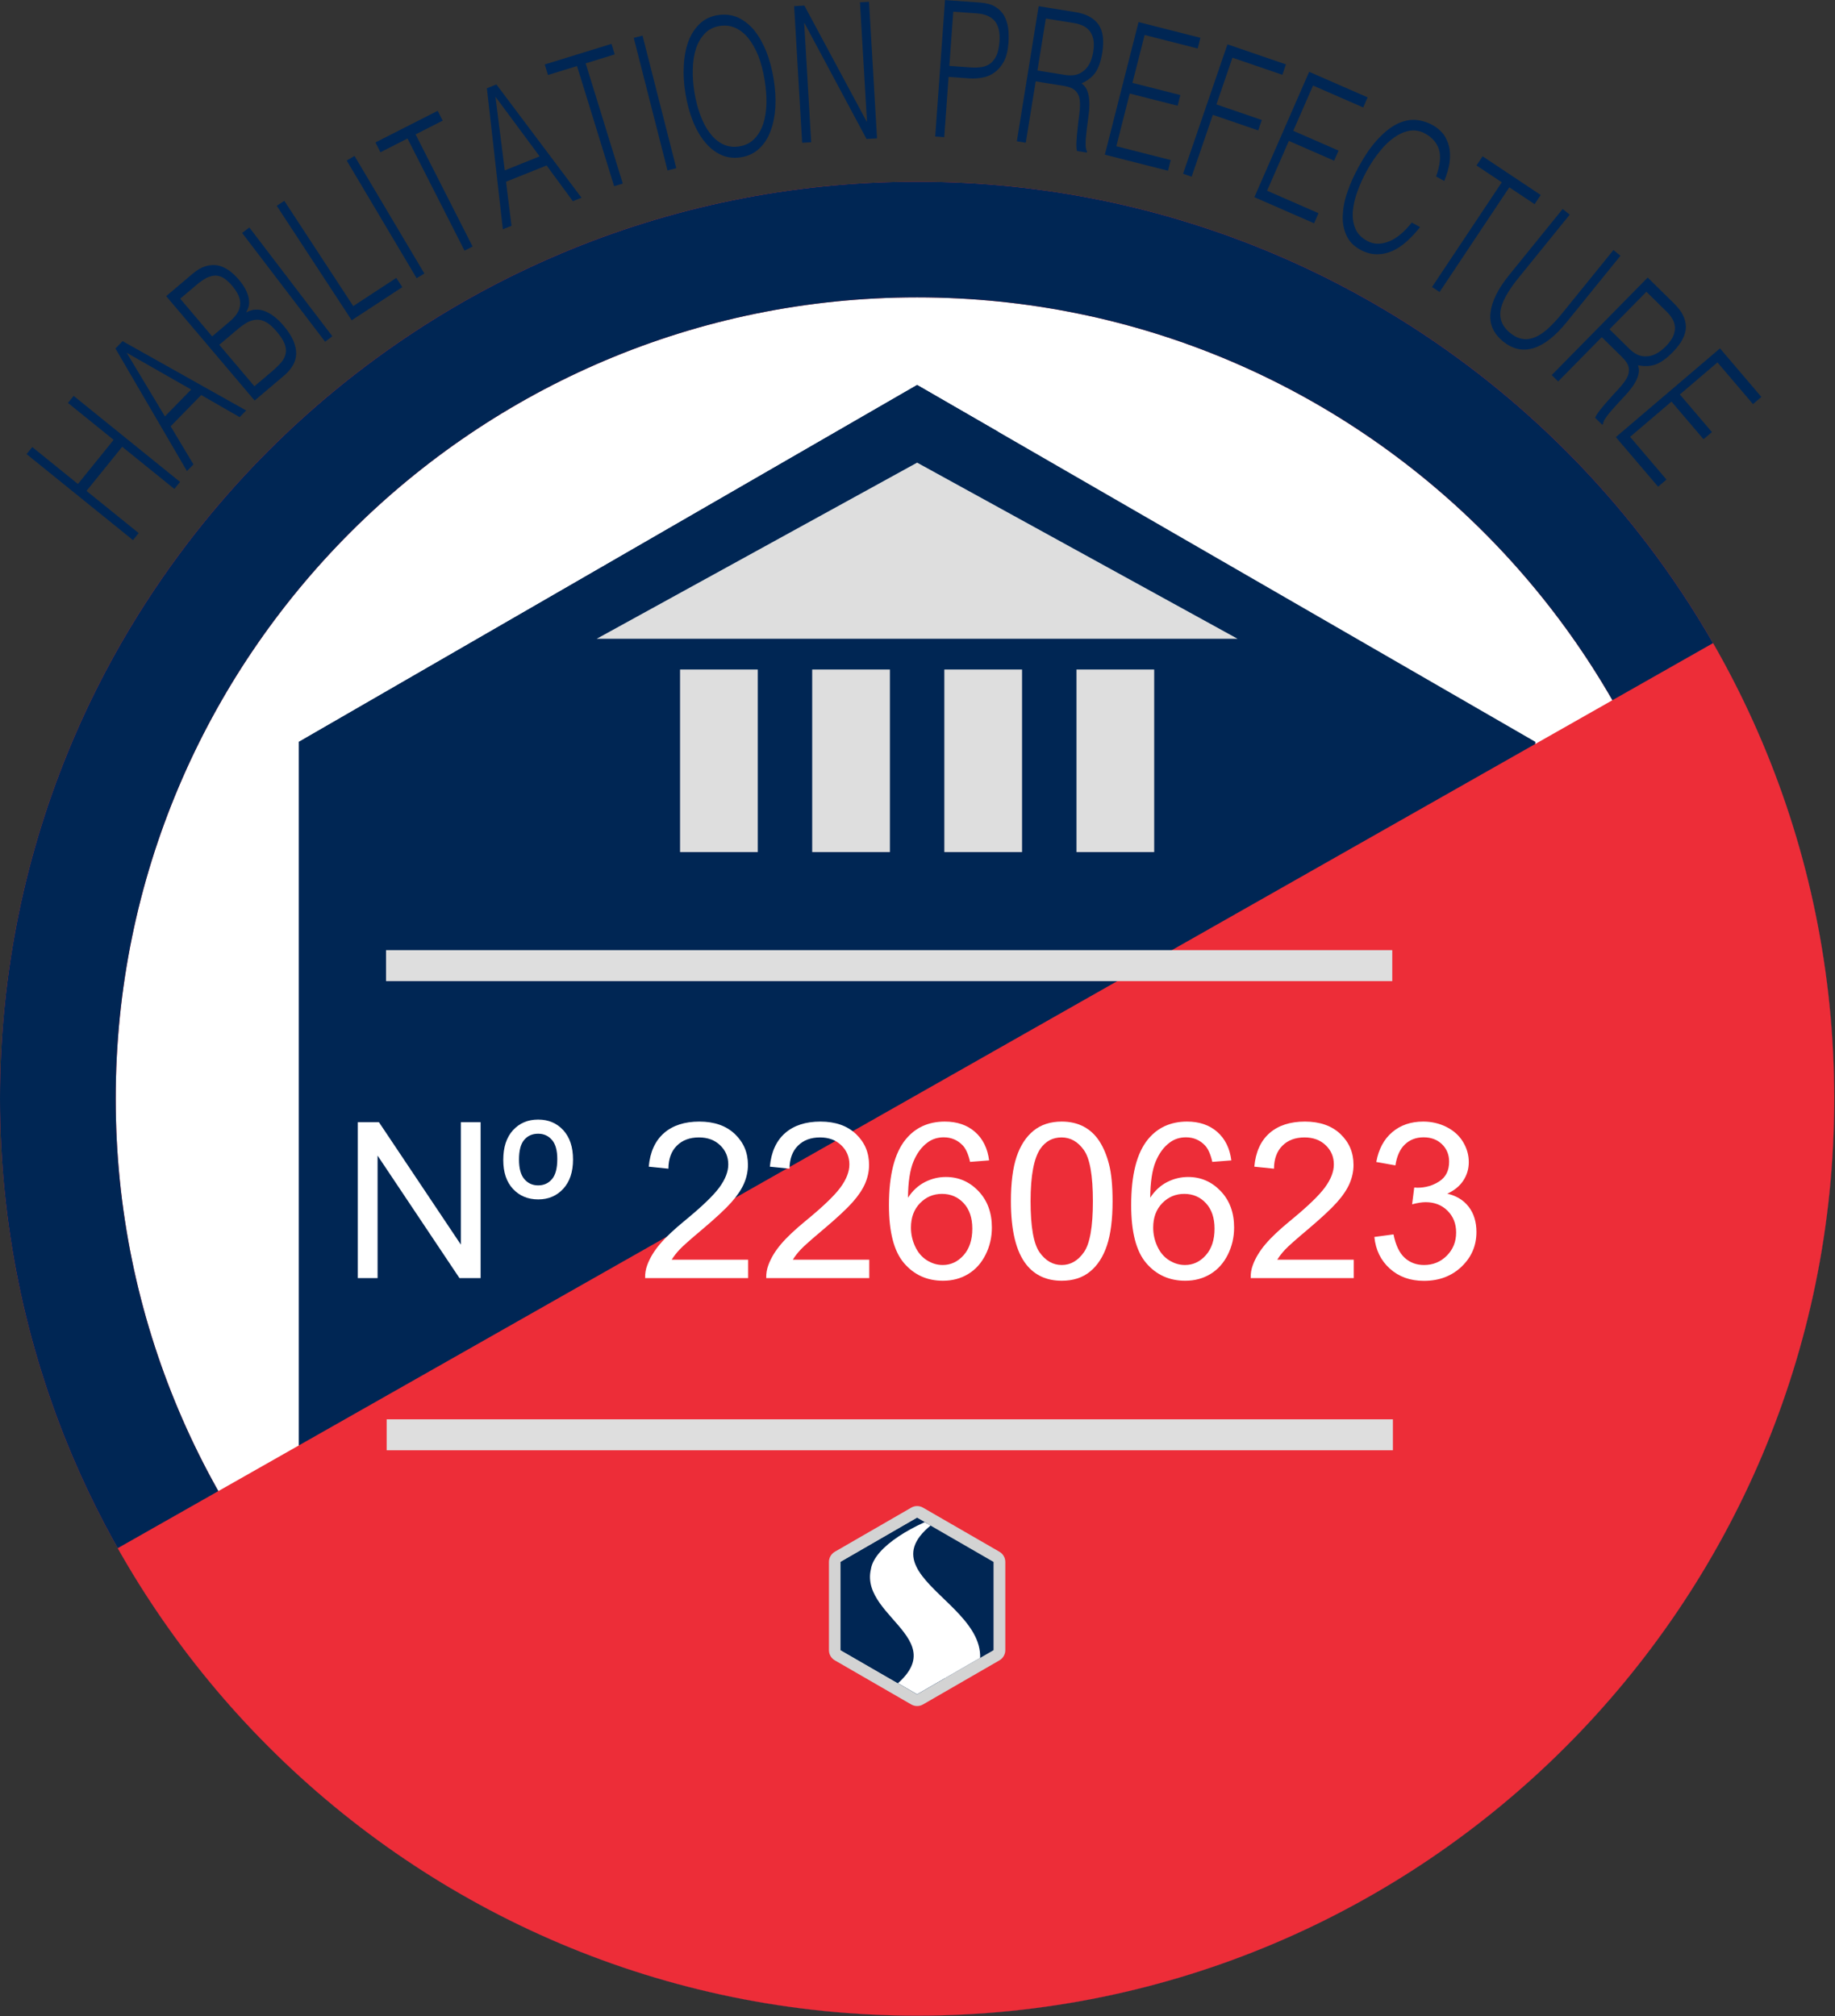 <?xml version="1.0" encoding="UTF-8" standalone="no"?>
<!DOCTYPE svg PUBLIC "-//W3C//DTD SVG 1.1//EN" "http://www.w3.org/Graphics/SVG/1.1/DTD/svg11.dtd">
<svg width="100%" height="100%" viewBox="0 0 1931 2122" version="1.1" xmlns="http://www.w3.org/2000/svg" xmlns:xlink="http://www.w3.org/1999/xlink" xml:space="preserve" xmlns:serif="http://www.serif.com/" style="fill-rule:evenodd;clip-rule:evenodd;stroke-linejoin:round;stroke-miterlimit:2;">
    <rect x="0" y="0" width="1931" height="2122" fill="#333333" stroke="none"/>
    <circle cx="965.103" cy="1156.34" r="849.234" style="fill:#fff;"/>
    <g transform="matrix(1,0,0,1,-8062.5,-11781.8)">
        <g transform="matrix(88.166,-109.032,155.517,125.755,8195.38,12359)">
            <path d="M0.08,-0L0.08,-0.72L0.148,-0.72L0.148,-0.411L0.574,-0.411L0.574,-0.72L0.642,-0.72L0.642,-0L0.574,-0L0.574,-0.353L0.148,-0.353L0.148,-0L0.08,-0Z" style="fill:#002654;fill-rule:nonzero;"/>
        </g>
        <g transform="matrix(97.999,-100.287,143.044,139.78,8257.75,12279.1)">
            <path d="M0.015,-0L0.298,-0.72L0.375,-0.72L0.651,-0L0.581,-0L0.498,-0.226L0.17,-0.226L0.085,-0L0.015,-0ZM0.193,-0.284L0.475,-0.284L0.334,-0.662L0.193,-0.284Z" style="fill:#002654;fill-rule:nonzero;"/>
        </g>
        <g transform="matrix(106.998,-90.623,129.26,152.617,8321.77,12210.7)">
            <path d="M0.149,-0.058L0.322,-0.058C0.359,-0.058 0.392,-0.06 0.42,-0.063C0.447,-0.066 0.47,-0.073 0.488,-0.084C0.506,-0.094 0.52,-0.109 0.529,-0.128C0.538,-0.147 0.542,-0.172 0.542,-0.203C0.542,-0.233 0.537,-0.257 0.527,-0.276C0.517,-0.294 0.503,-0.308 0.484,-0.318C0.465,-0.328 0.443,-0.335 0.417,-0.339C0.391,-0.342 0.362,-0.344 0.33,-0.344L0.149,-0.344L0.149,-0.058ZM0.149,-0.402L0.321,-0.402C0.356,-0.402 0.386,-0.405 0.41,-0.411C0.434,-0.417 0.453,-0.426 0.468,-0.438C0.483,-0.449 0.493,-0.464 0.5,-0.481C0.506,-0.498 0.509,-0.517 0.509,-0.539C0.509,-0.562 0.505,-0.581 0.498,-0.597C0.491,-0.612 0.479,-0.625 0.463,-0.635C0.447,-0.644 0.426,-0.651 0.401,-0.656C0.375,-0.66 0.343,-0.662 0.306,-0.662L0.149,-0.662L0.149,-0.402ZM0.081,-0L0.081,-0.72L0.341,-0.72C0.383,-0.72 0.419,-0.716 0.449,-0.707C0.479,-0.698 0.503,-0.686 0.523,-0.67C0.542,-0.654 0.555,-0.635 0.564,-0.613C0.573,-0.59 0.577,-0.566 0.577,-0.539C0.577,-0.514 0.574,-0.492 0.567,-0.474C0.56,-0.455 0.552,-0.44 0.541,-0.428C0.53,-0.415 0.518,-0.406 0.505,-0.399C0.491,-0.392 0.477,-0.387 0.462,-0.384L0.462,-0.382C0.512,-0.375 0.549,-0.355 0.574,-0.323C0.598,-0.291 0.61,-0.251 0.61,-0.203C0.61,-0.166 0.604,-0.134 0.593,-0.108C0.581,-0.082 0.565,-0.061 0.544,-0.045C0.523,-0.029 0.499,-0.018 0.47,-0.011C0.44,-0.004 0.409,-0 0.375,-0L0.081,-0Z" style="fill:#002654;fill-rule:nonzero;"/>
        </g>
        <g transform="matrix(111.49,-85.037,121.292,159.023,8392.93,12150.4)">
            <rect x="0.105" y="-0.72" width="0.068" height="0.72" style="fill:#002654;fill-rule:nonzero;"/>
        </g>
        <g transform="matrix(117.312,-76.805,109.551,167.328,8423.09,12125.1)">
            <path d="M0.081,-0L0.081,-0.72L0.149,-0.72L0.149,-0.058L0.535,-0.058L0.535,-0L0.081,-0Z" style="fill:#002654;fill-rule:nonzero;"/>
        </g>
        <g transform="matrix(120.552,-71.612,102.144,171.95,8488.24,12082.1)">
            <rect x="0.105" y="-0.72" width="0.068" height="0.72" style="fill:#002654;fill-rule:nonzero;"/>
        </g>
        <g transform="matrix(125.003,-63.525,90.609,178.298,8520.82,12061.1)">
            <path d="M0.016,-0.72L0.54,-0.72L0.54,-0.662L0.312,-0.662L0.312,-0L0.244,-0L0.244,-0.662L0.016,-0.662L0.016,-0.72Z" style="fill:#002654;fill-rule:nonzero;"/>
        </g>
        <g transform="matrix(130.131,-52.221,74.485,185.612,8589.71,12023.9)">
            <path d="M0.015,-0L0.298,-0.72L0.375,-0.72L0.651,-0L0.581,-0L0.498,-0.226L0.17,-0.226L0.085,-0L0.015,-0ZM0.193,-0.284L0.475,-0.284L0.334,-0.662L0.193,-0.284Z" style="fill:#002654;fill-rule:nonzero;"/>
        </g>
        <g transform="matrix(133.977,-41.367,59.004,191.098,8676.08,11987.9)">
            <path d="M0.016,-0.72L0.54,-0.72L0.54,-0.662L0.312,-0.662L0.312,-0L0.244,-0L0.244,-0.662L0.016,-0.662L0.016,-0.72Z" style="fill:#002654;fill-rule:nonzero;"/>
        </g>
        <g transform="matrix(135.882,-34.601,49.353,193.815,8750.67,11964.8)">
            <rect x="0.105" y="-0.72" width="0.068" height="0.72" style="fill:#002654;fill-rule:nonzero;"/>
        </g>
        <g transform="matrix(138.408,-22.457,32.031,197.418,8787.96,11952.3)">
            <path d="M0.053,-0.359C0.053,-0.412 0.06,-0.461 0.075,-0.507C0.089,-0.553 0.11,-0.593 0.138,-0.628C0.166,-0.662 0.201,-0.689 0.242,-0.709C0.283,-0.729 0.331,-0.739 0.385,-0.739C0.441,-0.739 0.49,-0.729 0.533,-0.71C0.575,-0.69 0.61,-0.663 0.639,-0.629C0.667,-0.594 0.688,-0.554 0.703,-0.508C0.717,-0.461 0.724,-0.412 0.724,-0.359C0.724,-0.307 0.717,-0.258 0.703,-0.213C0.688,-0.167 0.667,-0.127 0.639,-0.093C0.611,-0.058 0.576,-0.031 0.534,-0.011C0.492,0.009 0.443,0.019 0.388,0.019C0.333,0.019 0.284,0.009 0.242,-0.011C0.2,-0.031 0.165,-0.058 0.137,-0.093C0.109,-0.127 0.088,-0.167 0.074,-0.213C0.06,-0.258 0.053,-0.307 0.053,-0.359ZM0.389,-0.039C0.436,-0.039 0.476,-0.048 0.51,-0.066C0.543,-0.083 0.571,-0.107 0.593,-0.136C0.614,-0.165 0.63,-0.199 0.641,-0.238C0.651,-0.277 0.656,-0.317 0.656,-0.359C0.656,-0.409 0.65,-0.454 0.638,-0.494C0.625,-0.533 0.607,-0.567 0.584,-0.595C0.561,-0.623 0.532,-0.644 0.499,-0.659C0.466,-0.674 0.428,-0.681 0.387,-0.681C0.341,-0.681 0.301,-0.672 0.268,-0.654C0.234,-0.636 0.206,-0.612 0.185,-0.583C0.163,-0.553 0.147,-0.519 0.137,-0.48C0.126,-0.441 0.121,-0.401 0.121,-0.359C0.121,-0.316 0.126,-0.276 0.137,-0.237C0.147,-0.198 0.163,-0.164 0.185,-0.135C0.206,-0.106 0.234,-0.082 0.268,-0.065C0.301,-0.048 0.342,-0.039 0.389,-0.039Z" style="fill:#002654;fill-rule:nonzero;"/>
        </g>
        <g transform="matrix(139.977,-8.217,11.72,199.656,8895.55,11932.7)">
            <path d="M0.149,-0.628L0.147,-0.628L0.147,-0L0.079,-0L0.079,-0.72L0.156,-0.72L0.572,-0.091L0.574,-0.091L0.574,-0.72L0.642,-0.72L0.642,-0L0.563,-0L0.149,-0.628Z" style="fill:#002654;fill-rule:nonzero;"/>
        </g>
        <g transform="matrix(139.858,10.044,-14.326,199.486,9035.73,11924.7)">
            <path d="M0.078,-0L0.078,-0.72L0.341,-0.72C0.388,-0.72 0.426,-0.715 0.457,-0.704C0.487,-0.693 0.511,-0.679 0.529,-0.66C0.546,-0.641 0.559,-0.62 0.566,-0.596C0.573,-0.571 0.576,-0.546 0.576,-0.519C0.576,-0.479 0.568,-0.446 0.552,-0.42C0.535,-0.394 0.514,-0.374 0.488,-0.359C0.462,-0.343 0.433,-0.333 0.4,-0.327C0.367,-0.321 0.333,-0.318 0.3,-0.318L0.146,-0.318L0.146,-0L0.078,-0ZM0.302,-0.376C0.334,-0.376 0.363,-0.378 0.388,-0.382C0.413,-0.386 0.435,-0.394 0.453,-0.405C0.47,-0.416 0.484,-0.431 0.494,-0.45C0.503,-0.468 0.508,-0.493 0.508,-0.524C0.508,-0.569 0.493,-0.604 0.464,-0.627C0.434,-0.65 0.387,-0.662 0.322,-0.662L0.146,-0.662L0.146,-0.376L0.302,-0.376Z" style="fill:#002654;fill-rule:nonzero;"/>
        </g>
        <g transform="matrix(138.426,22.348,-31.876,197.443,9121.46,11928.7)">
            <path d="M0.36,-0.385C0.385,-0.385 0.409,-0.388 0.431,-0.393C0.452,-0.398 0.471,-0.407 0.487,-0.419C0.503,-0.43 0.516,-0.445 0.525,-0.463C0.534,-0.481 0.539,-0.503 0.539,-0.528C0.539,-0.555 0.534,-0.577 0.525,-0.594C0.515,-0.611 0.502,-0.625 0.486,-0.635C0.469,-0.645 0.451,-0.652 0.43,-0.656C0.409,-0.66 0.387,-0.662 0.364,-0.662L0.148,-0.662L0.148,-0.385L0.36,-0.385ZM0.148,-0.327L0.148,-0L0.08,-0L0.08,-0.72L0.362,-0.72C0.441,-0.72 0.502,-0.705 0.544,-0.676C0.586,-0.646 0.607,-0.598 0.607,-0.531C0.607,-0.486 0.598,-0.45 0.58,-0.423C0.561,-0.396 0.531,-0.374 0.49,-0.355C0.511,-0.348 0.528,-0.337 0.54,-0.323C0.552,-0.309 0.561,-0.293 0.567,-0.275C0.573,-0.257 0.577,-0.238 0.579,-0.218C0.58,-0.198 0.581,-0.179 0.582,-0.16C0.583,-0.133 0.584,-0.11 0.586,-0.092C0.587,-0.074 0.589,-0.059 0.592,-0.048C0.594,-0.037 0.597,-0.028 0.6,-0.022C0.603,-0.015 0.607,-0.01 0.612,-0.007L0.612,-0L0.537,-0C0.53,-0.012 0.525,-0.029 0.522,-0.05C0.519,-0.071 0.516,-0.094 0.515,-0.117C0.513,-0.14 0.511,-0.163 0.511,-0.185C0.51,-0.207 0.508,-0.225 0.505,-0.239C0.501,-0.258 0.495,-0.274 0.486,-0.286C0.476,-0.297 0.466,-0.306 0.453,-0.312C0.44,-0.318 0.426,-0.322 0.411,-0.324C0.395,-0.326 0.379,-0.327 0.362,-0.327L0.148,-0.327Z" style="fill:#002654;fill-rule:nonzero;"/>
        </g>
        <g transform="matrix(135.896,34.548,-49.277,193.834,9214.13,11941.8)">
            <path d="M0.081,-0L0.081,-0.72L0.56,-0.72L0.56,-0.662L0.149,-0.662L0.149,-0.402L0.52,-0.402L0.52,-0.344L0.149,-0.344L0.149,-0.058L0.57,-0.058L0.57,-0L0.081,-0Z" style="fill:#002654;fill-rule:nonzero;"/>
        </g>
        <g transform="matrix(132.633,45.493,-64.889,189.181,9297.64,11961.3)">
            <path d="M0.074,-0L0.074,-0.72L0.538,-0.72L0.538,-0.662L0.142,-0.662L0.142,-0.402L0.502,-0.402L0.502,-0.344L0.142,-0.344L0.142,-0L0.074,-0Z" style="fill:#002654;fill-rule:nonzero;"/>
        </g>
        <g transform="matrix(128.492,56.134,-80.067,183.274,9372.09,11984.8)">
            <path d="M0.081,-0L0.081,-0.72L0.56,-0.72L0.56,-0.662L0.149,-0.662L0.149,-0.402L0.52,-0.402L0.52,-0.344L0.149,-0.344L0.149,-0.058L0.57,-0.058L0.57,-0L0.081,-0Z" style="fill:#002654;fill-rule:nonzero;"/>
        </g>
        <g transform="matrix(122.815,67.659,-96.505,175.177,9451.69,12017)">
            <path d="M0.592,-0.511C0.578,-0.572 0.552,-0.616 0.514,-0.642C0.476,-0.668 0.426,-0.681 0.365,-0.681C0.322,-0.681 0.284,-0.672 0.253,-0.655C0.222,-0.638 0.196,-0.614 0.176,-0.585C0.155,-0.556 0.14,-0.522 0.131,-0.484C0.121,-0.445 0.116,-0.405 0.116,-0.362C0.116,-0.322 0.12,-0.283 0.129,-0.244C0.137,-0.205 0.151,-0.171 0.17,-0.141C0.189,-0.11 0.215,-0.086 0.248,-0.067C0.281,-0.048 0.322,-0.039 0.371,-0.039C0.402,-0.039 0.43,-0.044 0.455,-0.054C0.48,-0.064 0.502,-0.078 0.522,-0.096C0.541,-0.113 0.557,-0.134 0.57,-0.158C0.583,-0.182 0.592,-0.208 0.599,-0.237L0.67,-0.237C0.662,-0.202 0.65,-0.169 0.635,-0.139C0.62,-0.108 0.6,-0.08 0.575,-0.057C0.55,-0.034 0.519,-0.015 0.484,-0.002C0.448,0.012 0.406,0.019 0.358,0.019C0.303,0.019 0.255,0.009 0.216,-0.012C0.177,-0.032 0.145,-0.059 0.12,-0.094C0.095,-0.129 0.076,-0.169 0.065,-0.215C0.054,-0.26 0.048,-0.309 0.048,-0.36C0.048,-0.429 0.056,-0.487 0.074,-0.535C0.091,-0.583 0.114,-0.622 0.144,-0.653C0.174,-0.683 0.209,-0.705 0.25,-0.719C0.291,-0.732 0.335,-0.739 0.383,-0.739C0.42,-0.739 0.454,-0.734 0.486,-0.725C0.517,-0.715 0.545,-0.7 0.57,-0.681C0.594,-0.662 0.614,-0.638 0.63,-0.61C0.645,-0.581 0.656,-0.548 0.662,-0.511L0.592,-0.511Z" style="fill:#002654;fill-rule:nonzero;"/>
        </g>
        <g transform="matrix(116.703,77.728,-110.867,166.459,9540.98,12064.9)">
            <path d="M0.016,-0.72L0.54,-0.72L0.54,-0.662L0.312,-0.662L0.312,-0L0.244,-0L0.244,-0.662L0.016,-0.662L0.016,-0.72Z" style="fill:#002654;fill-rule:nonzero;"/>
        </g>
        <g transform="matrix(108.966,88.247,-125.871,155.424,9607.36,12106.4)">
            <path d="M0.082,-0.72L0.15,-0.72L0.15,-0.291C0.15,-0.202 0.167,-0.137 0.2,-0.098C0.233,-0.059 0.287,-0.039 0.361,-0.039C0.4,-0.039 0.432,-0.044 0.46,-0.055C0.487,-0.065 0.508,-0.081 0.525,-0.102C0.542,-0.123 0.554,-0.149 0.561,-0.18C0.568,-0.211 0.572,-0.248 0.572,-0.291L0.572,-0.72L0.64,-0.72L0.64,-0.271C0.64,-0.177 0.617,-0.105 0.571,-0.056C0.524,-0.006 0.454,0.019 0.361,0.019C0.267,0.019 0.197,-0.006 0.151,-0.057C0.105,-0.108 0.082,-0.179 0.082,-0.271L0.082,-0.72Z" style="fill:#002654;fill-rule:nonzero;"/>
        </g>
        <g transform="matrix(99.958,98.334,-140.259,142.575,9687.4,12168.7)">
            <path d="M0.36,-0.385C0.385,-0.385 0.409,-0.388 0.431,-0.393C0.452,-0.398 0.471,-0.407 0.487,-0.419C0.503,-0.43 0.516,-0.445 0.525,-0.463C0.534,-0.481 0.539,-0.503 0.539,-0.528C0.539,-0.555 0.534,-0.577 0.525,-0.594C0.515,-0.611 0.502,-0.625 0.486,-0.635C0.469,-0.645 0.451,-0.652 0.43,-0.656C0.409,-0.66 0.387,-0.662 0.364,-0.662L0.148,-0.662L0.148,-0.385L0.36,-0.385ZM0.148,-0.327L0.148,-0L0.08,-0L0.08,-0.72L0.362,-0.72C0.441,-0.72 0.502,-0.705 0.544,-0.676C0.586,-0.646 0.607,-0.598 0.607,-0.531C0.607,-0.486 0.598,-0.45 0.58,-0.423C0.561,-0.396 0.531,-0.374 0.49,-0.355C0.511,-0.348 0.528,-0.337 0.54,-0.323C0.552,-0.309 0.561,-0.293 0.567,-0.275C0.573,-0.257 0.577,-0.238 0.579,-0.218C0.58,-0.198 0.581,-0.179 0.582,-0.16C0.583,-0.133 0.584,-0.11 0.586,-0.092C0.587,-0.074 0.589,-0.059 0.592,-0.048C0.594,-0.037 0.597,-0.028 0.6,-0.022C0.603,-0.015 0.607,-0.01 0.612,-0.007L0.612,-0L0.537,-0C0.53,-0.012 0.525,-0.029 0.522,-0.05C0.519,-0.071 0.516,-0.094 0.515,-0.117C0.513,-0.14 0.511,-0.163 0.511,-0.185C0.51,-0.207 0.508,-0.225 0.505,-0.239C0.501,-0.258 0.495,-0.274 0.486,-0.286C0.476,-0.297 0.466,-0.306 0.453,-0.312C0.44,-0.318 0.426,-0.322 0.411,-0.324C0.395,-0.326 0.379,-0.327 0.362,-0.327L0.148,-0.327Z" style="fill:#002654;fill-rule:nonzero;"/>
        </g>
        <g transform="matrix(90.942,106.727,-152.23,129.715,9755.49,12233.2)">
            <path d="M0.081,-0L0.081,-0.72L0.56,-0.72L0.56,-0.662L0.149,-0.662L0.149,-0.402L0.52,-0.402L0.52,-0.344L0.149,-0.344L0.149,-0.058L0.57,-0.058L0.57,-0L0.081,-0Z" style="fill:#002654;fill-rule:nonzero;"/>
        </g>
    </g>
    <path d="M965.103,405.195L1615.61,780.766L1615.61,1531.91L965.103,1907.48L314.595,1531.91L314.595,780.766L965.103,405.195Z" style="fill:#d3d3d3;"/>
    <clipPath id="_clip1">
        <path d="M965.103,405.195L1615.61,780.766L1615.61,1531.91L965.103,1907.48L314.595,1531.91L314.595,780.766L965.103,405.195Z"/>
    </clipPath>
    <g clip-path="url(#_clip1)">
        <circle cx="965.103" cy="1156.34" r="791.958" style="fill:#002654;"/>
        <path d="M1197.35,1913.64C1123.93,1936.16 1045.92,1948.3 965.103,1948.3C528.009,1948.3 173.145,1593.43 173.145,1156.34C173.145,719.243 528.009,364.378 965.103,364.378C1052.96,364.378 1123.83,405.195 1123.83,405.195C1123.83,405.195 734.847,635.72 748.261,853.551C761.675,1071.38 1202.55,1233.49 1198.95,1604.69C1197.8,1723 1197.38,1826.93 1197.35,1913.64Z" style="fill:#002654;"/>
    </g>
    <path d="M965.103,191.234C1497.76,191.234 1930.21,623.682 1930.21,1156.34C1930.21,1688.99 1497.76,2121.44 965.103,2121.44C432.448,2121.44 0,1688.99 0,1156.34C0,623.682 432.448,191.234 965.103,191.234ZM965.103,312.996C1430.56,312.996 1808.44,690.884 1808.44,1156.34C1808.44,1621.79 1430.56,1999.68 965.103,1999.68C499.651,1999.68 121.763,1621.79 121.763,1156.34C121.763,690.884 499.651,312.996 965.103,312.996Z" style="fill:#ed2d38;"/>
    <clipPath id="_clip2">
        <path d="M965.103,191.234C1497.76,191.234 1930.21,623.682 1930.21,1156.34C1930.21,1688.99 1497.76,2121.44 965.103,2121.44C432.448,2121.44 0,1688.99 0,1156.34C0,623.682 432.448,191.234 965.103,191.234ZM965.103,312.996C1430.56,312.996 1808.44,690.884 1808.44,1156.34C1808.44,1621.79 1430.56,1999.68 965.103,1999.68C499.651,1999.68 121.763,1621.79 121.763,1156.34C121.763,690.884 499.651,312.996 965.103,312.996Z"/>
    </clipPath>
    <g clip-path="url(#_clip2)">
        <path d="M965.103,191.234C1497.76,191.234 1930.21,623.682 1930.21,1156.34C1930.21,1688.99 1497.76,2121.44 965.103,2121.44C432.448,2121.44 0,1688.99 0,1156.34C0,623.682 432.448,191.234 965.103,191.234ZM965.103,312.996C1430.56,312.996 1808.44,690.884 1808.44,1156.34C1808.44,1621.79 1430.56,1999.68 965.103,1999.68C499.651,1999.68 121.763,1621.79 121.763,1156.34C121.763,690.884 499.651,312.996 965.103,312.996Z" style="fill:#002654;"/>
        <path d="M1930.21,604.493L-208.605,1818.07L311.237,2734.24L2450.05,1520.67L1930.21,604.493Z" style="fill:#ed2d38;"/>
    </g>
    <path d="M965.103,486.91L1302.28,672.277L627.924,672.277L965.103,486.91Z" style="fill:#dedede;"/>
    <rect x="715.632" y="704.637" width="81.789" height="192.146" style="fill:#dedede;"/>
    <rect x="854.683" y="704.637" width="81.789" height="192.146" style="fill:#dedede;"/>
    <rect x="993.734" y="704.637" width="81.789" height="192.146" style="fill:#dedede;"/>
    <rect x="1132.79" y="704.637" width="81.789" height="192.146" style="fill:#dedede;"/>
    <rect x="406.233" y="999.999" width="1058.88" height="32.592" style="fill:#dedede;"/>
    <rect x="406.894" y="1493.79" width="1058.88" height="32.592" style="fill:#dedede;"/>
    <g>
        <path d="M971.293,1586.75C967.462,1584.54 962.743,1584.54 958.912,1586.75L878.499,1633.17C874.668,1635.39 872.308,1639.47 872.308,1643.9L872.308,1736.75C872.308,1741.17 874.668,1745.26 878.499,1747.47L958.912,1793.9C962.743,1796.11 967.462,1796.11 971.293,1793.9L1051.71,1747.47C1055.54,1745.26 1057.9,1741.17 1057.9,1736.75L1057.9,1643.9C1057.9,1639.47 1055.54,1635.39 1051.71,1633.17L971.293,1586.75ZM965.103,1611.77L1033.14,1651.05C1033.14,1651.05 1033.14,1709.02 1033.14,1729.6C1033.14,1729.6 982.933,1758.59 965.103,1768.88C965.103,1768.88 914.899,1739.9 897.069,1729.6C897.069,1712.31 897.069,1668.34 897.069,1651.05L965.103,1611.77Z" style="fill:#d3d3d3;"/>
        <path d="M965.103,1597.47L1045.52,1643.9L1045.52,1736.75L965.103,1783.18L884.689,1736.75L884.689,1643.9L965.103,1597.47Z" style="fill:#d3d3d3;"/>
        <clipPath id="_clip3">
            <path d="M965.103,1597.47L1045.52,1643.9L1045.52,1736.75L965.103,1783.18L884.689,1736.75L884.689,1643.9L965.103,1597.47Z"/>
        </clipPath>
        <g clip-path="url(#_clip3)">
            <circle cx="965.103" cy="1690.32" r="97.9" style="fill:#002654;"/>
            <path d="M993.812,1783.94C984.736,1786.72 975.093,1788.22 965.103,1788.22C911.07,1788.22 867.203,1744.36 867.203,1690.32C867.203,1636.29 911.07,1592.42 965.103,1592.42C975.963,1592.42 984.724,1597.47 984.724,1597.47C984.724,1597.47 936.639,1625.97 938.297,1652.89C939.956,1679.82 994.455,1699.86 994.01,1745.75C993.868,1760.37 993.817,1773.22 993.812,1783.94Z" style="fill:#002654;"/>
            <path d="M998.816,1592.42C963.327,1603.09 920.225,1627.5 916.484,1651.44C903.784,1705.16 1020.15,1729.5 921.367,1788.22L1017.45,1778.64C1084.93,1691.52 880.128,1661.04 998.816,1592.42Z" style="fill:#fff;"/>
        </g>
    </g>
    <path d="M376.52,1345.15L376.52,1181.11L398.788,1181.11L484.949,1309.91L484.949,1181.11L505.762,1181.11L505.762,1345.15L483.495,1345.15L397.333,1216.25L397.333,1345.15L376.52,1345.15Z" style="fill:#fff;fill-rule:nonzero;"/>
    <path d="M566.299,1178.32C577.116,1178.32 585.937,1182.05 592.763,1189.51C599.589,1196.96 603.002,1207.26 603.002,1220.39C603.002,1233.44 599.57,1243.7 592.707,1251.16C585.844,1258.62 577.079,1262.35 566.411,1262.35C555.594,1262.35 546.754,1258.69 539.891,1251.38C533.028,1244.07 529.597,1233.89 529.597,1220.84C529.597,1207.41 533.009,1196.96 539.835,1189.51C546.661,1182.05 555.482,1178.32 566.299,1178.32ZM566.299,1193.2C560.257,1193.2 555.389,1195.32 551.696,1199.58C548.004,1203.83 546.157,1210.77 546.157,1220.39C546.157,1229.79 548.041,1236.67 551.808,1241.03C555.576,1245.4 560.406,1247.58 566.299,1247.58C572.267,1247.58 577.116,1245.4 580.846,1241.03C584.576,1236.67 586.441,1229.6 586.441,1219.83C586.441,1210.73 584.557,1204.02 580.79,1199.69C577.023,1195.36 572.192,1193.2 566.299,1193.2Z" style="fill:#fff;fill-rule:nonzero;"/>
    <path d="M787.297,1325.8L787.297,1345.15L678.868,1345.15C678.719,1340.31 679.502,1335.64 681.218,1331.17C683.978,1323.78 688.398,1316.51 694.478,1309.35C700.558,1302.19 709.342,1293.91 720.83,1284.51C738.659,1269.88 750.707,1258.3 756.973,1249.76C763.239,1241.22 766.372,1233.14 766.372,1225.54C766.372,1217.55 763.519,1210.82 757.812,1205.34C752.105,1199.86 744.664,1197.11 735.489,1197.11C725.791,1197.11 718.032,1200.02 712.214,1205.84C706.395,1211.66 703.448,1219.72 703.374,1230.01L682.673,1227.89C684.09,1212.44 689.424,1200.68 698.674,1192.58C707.924,1184.49 720.345,1180.44 735.936,1180.44C751.676,1180.44 764.134,1184.81 773.31,1193.53C782.486,1202.26 787.073,1213.08 787.073,1225.98C787.073,1232.55 785.731,1239 783.045,1245.34C780.36,1251.68 775.902,1258.36 769.673,1265.37C763.444,1272.38 753.094,1282.01 738.622,1294.24C726.537,1304.39 718.778,1311.27 715.347,1314.89C711.915,1318.51 709.081,1322.14 706.843,1325.8L787.297,1325.8Z" style="fill:#fff;fill-rule:nonzero;"/>
    <path d="M914.749,1325.8L914.749,1345.15L806.32,1345.15C806.171,1340.31 806.954,1335.64 808.67,1331.17C811.43,1323.78 815.85,1316.51 821.93,1309.35C828.009,1302.19 836.793,1293.91 848.281,1284.51C866.111,1269.88 878.158,1258.3 884.424,1249.76C890.691,1241.22 893.824,1233.14 893.824,1225.54C893.824,1217.55 890.97,1210.82 885.264,1205.34C879.557,1199.86 872.116,1197.11 862.94,1197.11C853.242,1197.11 845.484,1200.02 839.665,1205.84C833.847,1211.66 830.9,1219.72 830.825,1230.01L810.124,1227.89C811.542,1212.44 816.875,1200.68 826.126,1192.58C835.376,1184.49 847.797,1180.44 863.388,1180.44C879.128,1180.44 891.586,1184.81 900.762,1193.53C909.937,1202.26 914.525,1213.08 914.525,1225.98C914.525,1232.55 913.182,1239 910.497,1245.34C907.811,1251.68 903.354,1258.36 897.125,1265.37C890.896,1272.38 880.545,1282.01 866.073,1294.24C853.988,1304.39 846.23,1311.27 842.798,1314.89C839.367,1318.51 836.532,1322.14 834.294,1325.8L914.749,1325.8Z" style="fill:#fff;fill-rule:nonzero;"/>
    <path d="M1040.86,1221.28L1020.83,1222.85C1019.04,1214.94 1016.5,1209.2 1013.22,1205.62C1007.77,1199.88 1001.06,1197 993.077,1197C986.662,1197 981.03,1198.79 976.181,1202.37C969.84,1207 964.842,1213.75 961.186,1222.63C957.531,1231.5 955.629,1244.15 955.48,1260.56C960.328,1253.17 966.259,1247.69 973.271,1244.11C980.284,1240.53 987.632,1238.74 995.315,1238.74C1008.74,1238.74 1020.18,1243.68 1029.61,1253.57C1039.05,1263.45 1043.77,1276.23 1043.77,1291.89C1043.77,1302.19 1041.55,1311.75 1037.11,1320.59C1032.67,1329.43 1026.57,1336.2 1018.81,1340.9C1011.06,1345.6 1002.25,1347.95 992.406,1347.95C975.621,1347.95 961.932,1341.78 951.339,1329.43C940.746,1317.09 935.45,1296.74 935.45,1268.39C935.45,1236.69 941.306,1213.64 953.018,1199.24C963.238,1186.71 977.001,1180.44 994.308,1180.44C1007.21,1180.44 1017.79,1184.06 1026.03,1191.3C1034.27,1198.53 1039.22,1208.53 1040.86,1221.28ZM958.613,1292C958.613,1298.94 960.086,1305.58 963.033,1311.92C965.979,1318.26 970.101,1323.09 975.397,1326.41C980.694,1329.73 986.251,1331.39 992.07,1331.39C1000.57,1331.39 1007.88,1327.96 1014,1321.1C1020.12,1314.23 1023.18,1304.91 1023.18,1293.12C1023.18,1281.78 1020.16,1272.85 1014.11,1266.32C1008.07,1259.8 1000.46,1256.53 991.287,1256.53C982.186,1256.53 974.465,1259.8 968.124,1266.32C961.783,1272.85 958.613,1281.41 958.613,1292Z" style="fill:#fff;fill-rule:nonzero;"/>
    <path d="M1063.8,1264.25C1063.8,1244.86 1065.79,1229.25 1069.78,1217.42C1073.77,1205.6 1079.7,1196.48 1087.58,1190.07C1095.44,1183.65 1105.35,1180.44 1117.28,1180.44C1126.09,1180.44 1133.81,1182.21 1140.45,1185.76C1147.09,1189.3 1152.57,1194.41 1156.9,1201.09C1161.22,1207.76 1164.62,1215.89 1167.08,1225.48C1169.54,1235.07 1170.77,1247.99 1170.77,1264.25C1170.77,1283.5 1168.79,1299.04 1164.84,1310.86C1160.89,1322.68 1154.98,1331.82 1147.11,1338.27C1139.23,1344.73 1129.29,1347.95 1117.28,1347.95C1101.47,1347.95 1089.05,1342.28 1080.02,1330.94C1069.2,1317.29 1063.8,1295.06 1063.8,1264.25ZM1084.5,1264.25C1084.5,1291.18 1087.65,1309.11 1093.95,1318.02C1100.26,1326.93 1108.03,1331.39 1117.28,1331.39C1126.53,1331.39 1134.31,1326.92 1140.61,1317.96C1146.92,1309.01 1150.07,1291.11 1150.07,1264.25C1150.07,1237.25 1146.92,1219.31 1140.61,1210.43C1134.31,1201.55 1126.46,1197.11 1117.06,1197.11C1107.81,1197.11 1100.42,1201.03 1094.9,1208.86C1087.97,1218.86 1084.5,1237.32 1084.5,1264.25Z" style="fill:#fff;fill-rule:nonzero;"/>
    <path d="M1295.76,1221.28L1275.73,1222.85C1273.94,1214.94 1271.4,1209.2 1268.12,1205.62C1262.68,1199.88 1255.96,1197 1247.98,1197C1241.57,1197 1235.93,1198.79 1231.08,1202.37C1224.74,1207 1219.75,1213.75 1216.09,1222.63C1212.43,1231.5 1210.53,1244.15 1210.38,1260.56C1215.23,1253.17 1221.16,1247.69 1228.17,1244.11C1235.19,1240.53 1242.54,1238.74 1250.22,1238.74C1263.65,1238.74 1275.08,1243.68 1284.52,1253.57C1293.95,1263.45 1298.67,1276.23 1298.67,1291.89C1298.67,1302.19 1296.45,1311.75 1292.01,1320.59C1287.57,1329.43 1281.48,1336.2 1273.72,1340.9C1265.96,1345.6 1257.16,1347.95 1247.31,1347.95C1230.52,1347.95 1216.84,1341.78 1206.24,1329.43C1195.65,1317.09 1190.35,1296.74 1190.35,1268.39C1190.35,1236.69 1196.21,1213.64 1207.92,1199.24C1218.14,1186.71 1231.9,1180.44 1249.21,1180.44C1262.12,1180.44 1272.69,1184.06 1280.93,1191.3C1289.18,1198.53 1294.12,1208.53 1295.76,1221.28ZM1213.52,1292C1213.52,1298.94 1214.99,1305.58 1217.94,1311.92C1220.88,1318.26 1225,1323.09 1230.3,1326.41C1235.6,1329.73 1241.15,1331.39 1246.97,1331.39C1255.48,1331.39 1262.79,1327.96 1268.9,1321.1C1275.02,1314.23 1278.08,1304.91 1278.08,1293.12C1278.08,1281.78 1275.06,1272.85 1269.02,1266.32C1262.98,1259.8 1255.37,1256.53 1246.19,1256.53C1237.09,1256.53 1229.37,1259.8 1223.03,1266.32C1216.69,1272.85 1213.52,1281.41 1213.52,1292Z" style="fill:#fff;fill-rule:nonzero;"/>
    <path d="M1424.56,1325.8L1424.56,1345.15L1316.13,1345.15C1315.98,1340.31 1316.76,1335.64 1318.48,1331.17C1321.24,1323.78 1325.66,1316.51 1331.74,1309.35C1337.82,1302.19 1346.6,1293.91 1358.09,1284.51C1375.92,1269.88 1387.96,1258.3 1394.23,1249.76C1400.5,1241.22 1403.63,1233.14 1403.63,1225.54C1403.63,1217.55 1400.78,1210.82 1395.07,1205.34C1389.36,1199.86 1381.92,1197.11 1372.75,1197.11C1363.05,1197.11 1355.29,1200.02 1349.47,1205.84C1343.65,1211.66 1340.71,1219.72 1340.63,1230.01L1319.93,1227.89C1321.35,1212.44 1326.68,1200.68 1335.93,1192.58C1345.18,1184.49 1357.6,1180.44 1373.19,1180.44C1388.93,1180.44 1401.39,1184.81 1410.57,1193.53C1419.74,1202.26 1424.33,1213.08 1424.33,1225.98C1424.33,1232.55 1422.99,1239 1420.3,1245.34C1417.62,1251.68 1413.16,1258.36 1406.93,1265.37C1400.7,1272.38 1390.35,1282.01 1375.88,1294.24C1363.8,1304.39 1356.04,1311.27 1352.61,1314.89C1349.17,1318.51 1346.34,1322.14 1344.1,1325.8L1424.56,1325.8Z" style="fill:#fff;fill-rule:nonzero;"/>
    <path d="M1446.26,1301.85L1466.4,1299.16C1468.72,1310.58 1472.65,1318.8 1478.21,1323.84C1483.77,1328.87 1490.54,1331.39 1498.52,1331.39C1507.99,1331.39 1515.99,1328.11 1522.52,1321.55C1529.05,1314.98 1532.31,1306.85 1532.31,1297.15C1532.31,1287.9 1529.29,1280.27 1523.25,1274.27C1517.21,1268.26 1509.52,1265.26 1500.2,1265.26C1496.39,1265.26 1491.66,1266.01 1485.99,1267.5L1488.23,1249.82C1489.57,1249.97 1490.65,1250.04 1491.47,1250.04C1500.05,1250.04 1507.77,1247.8 1514.63,1243.33C1521.5,1238.85 1524.93,1231.95 1524.93,1222.63C1524.93,1215.24 1522.43,1209.12 1517.43,1204.28C1512.43,1199.43 1505.98,1197 1498.07,1197C1490.24,1197 1483.71,1199.46 1478.49,1204.39C1473.27,1209.31 1469.91,1216.7 1468.42,1226.54L1448.28,1222.96C1450.74,1209.46 1456.33,1199 1465.06,1191.58C1473.79,1184.15 1484.64,1180.44 1497.62,1180.44C1506.58,1180.44 1514.82,1182.36 1522.35,1186.2C1529.89,1190.05 1535.65,1195.29 1539.64,1201.93C1543.63,1208.57 1545.63,1215.62 1545.63,1223.08C1545.63,1230.16 1543.73,1236.61 1539.92,1242.43C1536.12,1248.25 1530.49,1252.88 1523.03,1256.31C1532.72,1258.55 1540.26,1263.19 1545.63,1270.24C1551,1277.29 1553.68,1286.11 1553.68,1296.7C1553.68,1311.03 1548.46,1323.17 1538.02,1333.13C1527.58,1343.09 1514.37,1348.06 1498.41,1348.06C1484.01,1348.06 1472.06,1343.78 1462.54,1335.2C1453.03,1326.62 1447.61,1315.5 1446.26,1301.85Z" style="fill:#fff;fill-rule:nonzero;"/>
</svg>
